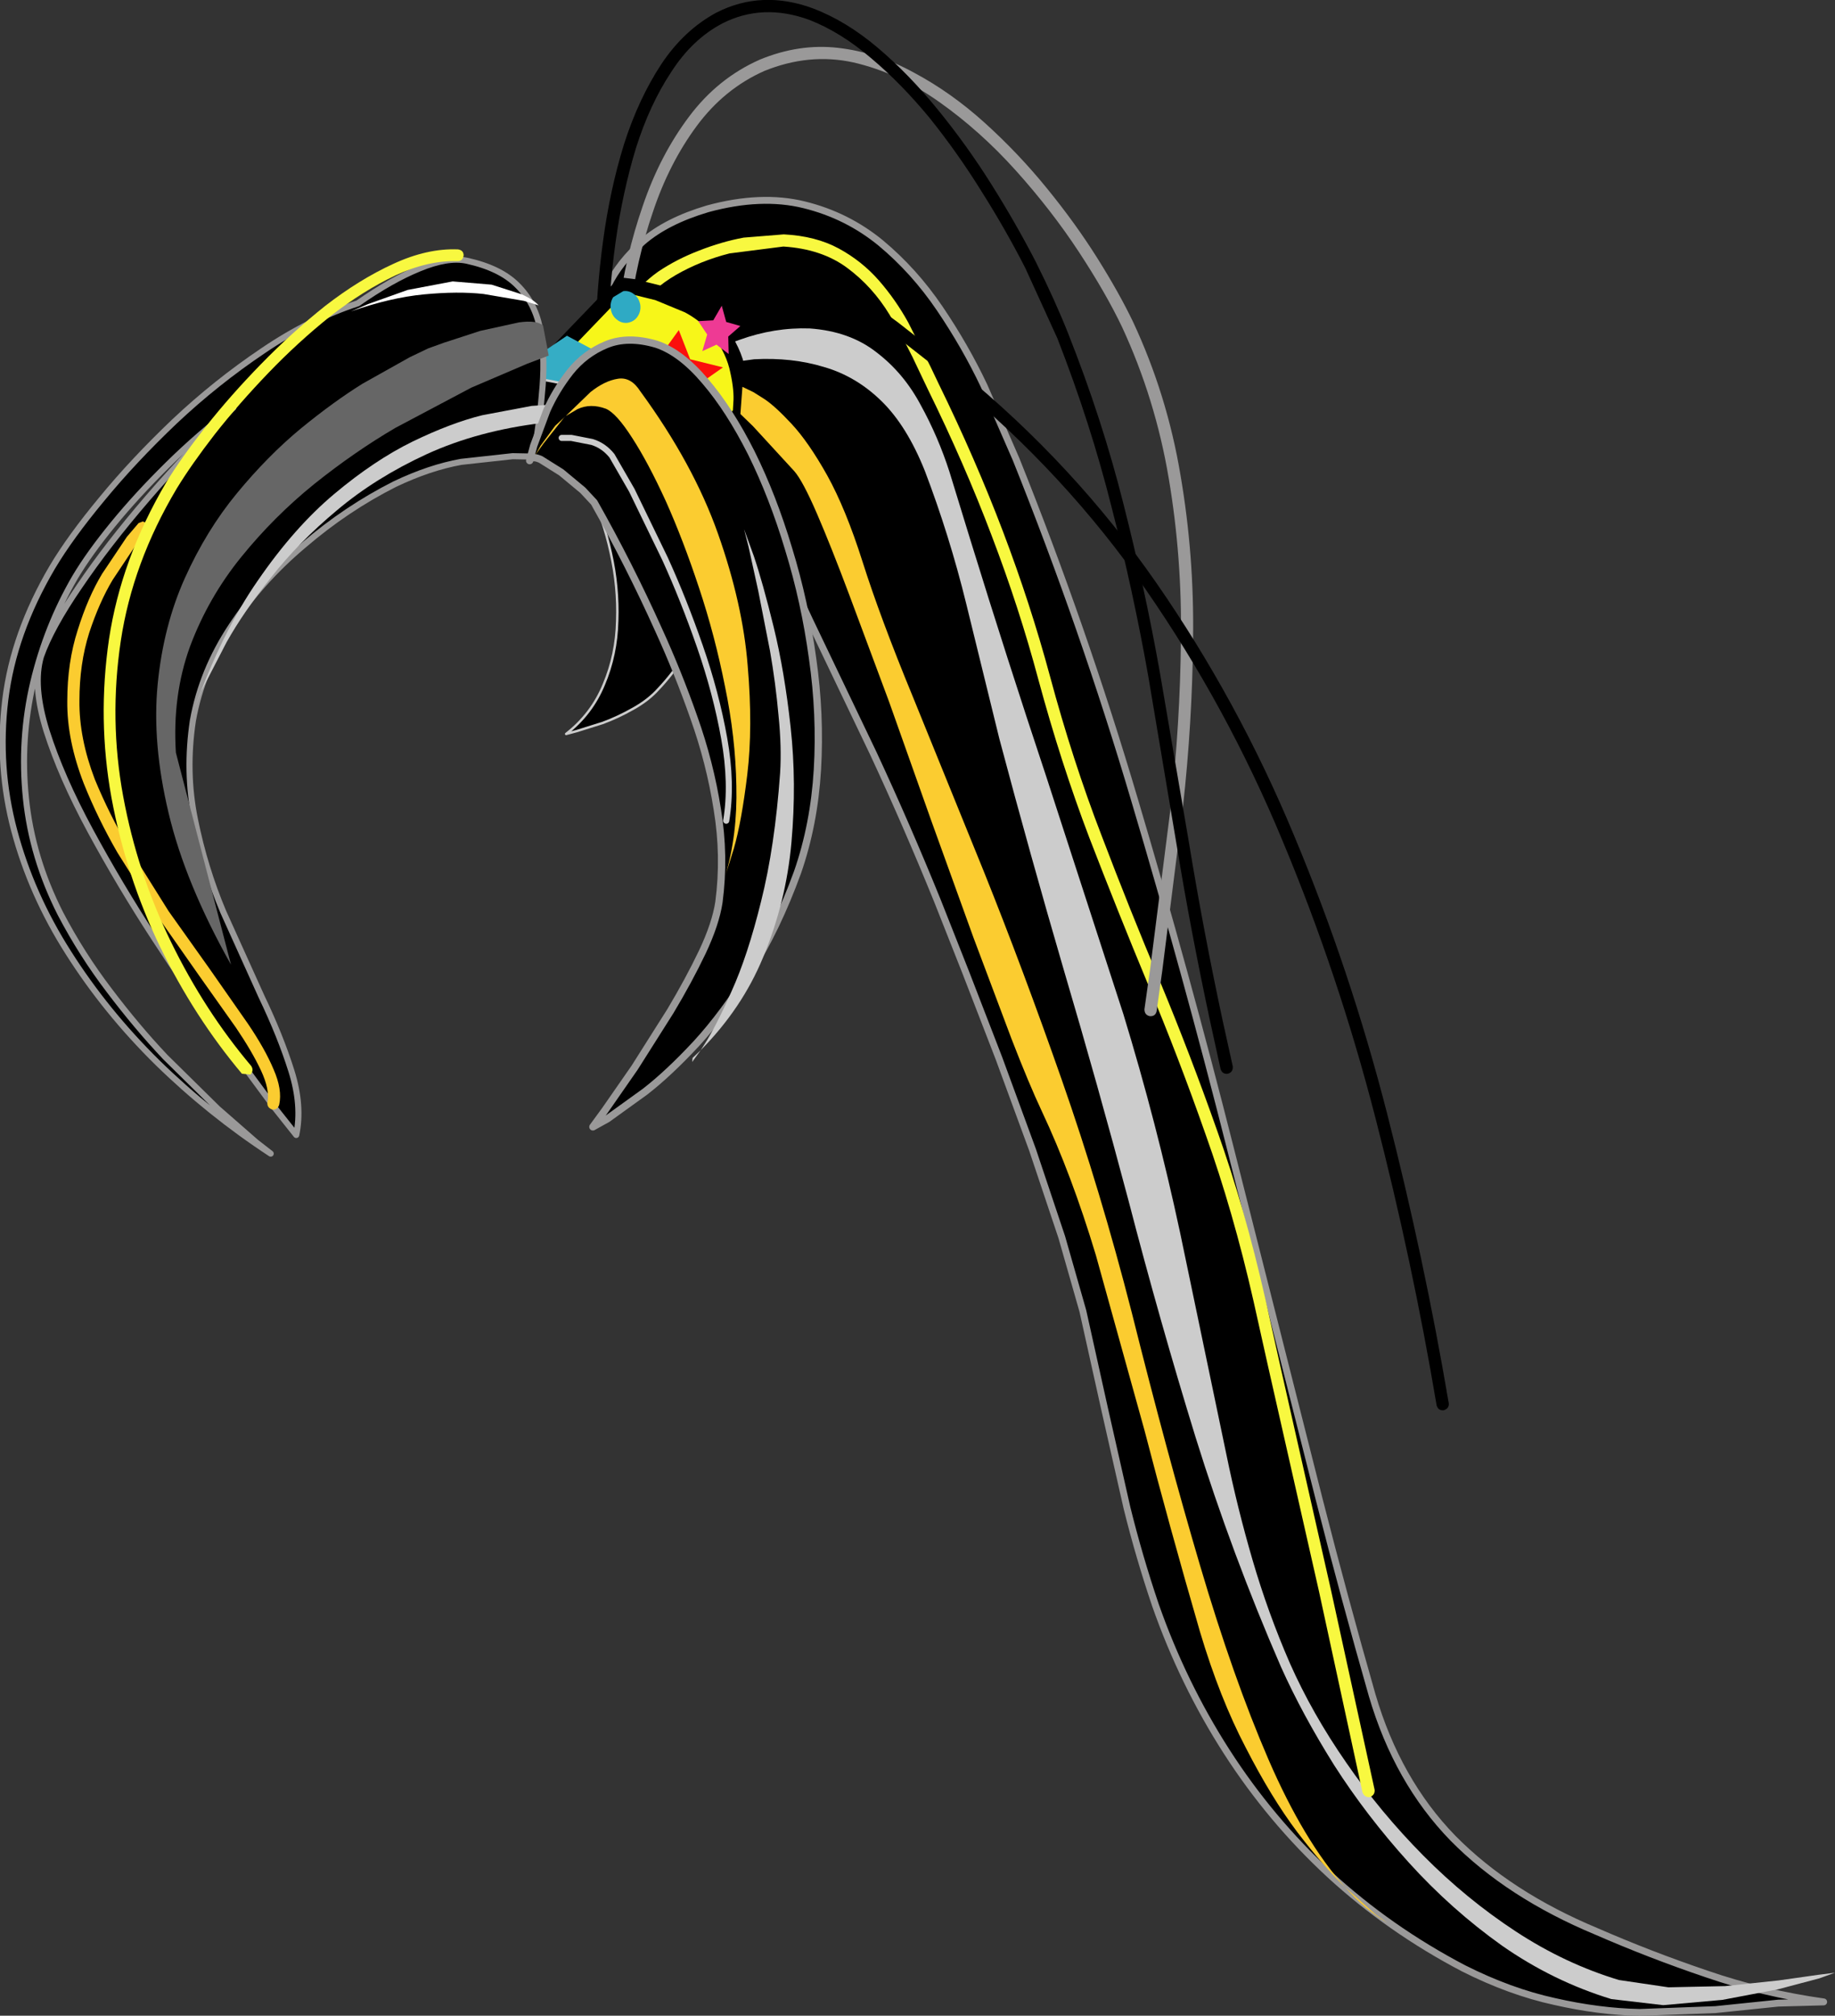 <?xml version="1.0" encoding="UTF-8" standalone="no"?>
<svg xmlns:xlink="http://www.w3.org/1999/xlink" height="248.55px" width="226.4px" xmlns="http://www.w3.org/2000/svg">
  <rect width="100%" height="100%" fill="#333333" stroke="none"/>
  <g transform="matrix(1.0, 0.0, 0.0, 1.0, 113.35, 124.05)">
    <path d="M12.0 -67.45 Q20.35 -46.65 26.65 -25.35 33.0 -4.0 38.45 17.55 L49.4 60.8 Q52.5 72.95 55.95 85.0 59.05 95.55 65.9 102.6 72.8 109.6 83.6 114.1 90.25 117.0 97.2 119.35 104.15 121.75 111.65 122.8 L106.05 122.95 98.3 123.75 88.95 124.1 Q83.95 124.0 78.45 122.75 72.95 121.55 67.2 118.65 58.05 113.85 50.7 107.1 43.4 100.35 38.0 91.95 32.6 83.55 29.2 73.85 27.2 67.95 25.7 61.9 L22.95 49.75 20.25 37.6 17.65 28.5 14.05 17.75 9.9 6.45 5.8 -4.15 2.3 -13.0 Q-1.5 -22.35 -5.6 -31.15 L-13.5 -47.65 -20.05 -61.7 Q-21.65 -65.35 -23.35 -67.0 -25.05 -68.6 -26.8 -69.0 L-30.25 -69.4 -33.7 -69.8 Q-35.4 -70.2 -37.05 -71.85 -38.7 -73.5 -40.2 -77.2 L-40.35 -78.95 -40.1 -83.25 Q-39.75 -85.85 -38.35 -88.8 -36.95 -91.7 -34.05 -94.25 -31.1 -96.8 -26.05 -98.3 -19.45 -100.1 -14.15 -98.8 -8.85 -97.5 -4.7 -94.1 -0.55 -90.65 2.6 -86.0 5.75 -81.35 8.05 -76.5 L12.0 -67.45" fill="#000000" fill-rule="evenodd" stroke="none"/>
    <path d="M12.0 -67.45 Q20.35 -46.65 26.65 -25.35 33.0 -4.0 38.45 17.55 L49.4 60.8 Q52.5 72.95 55.95 85.0 59.05 95.55 65.9 102.6 72.8 109.6 83.6 114.1 90.25 117.0 97.2 119.35 104.15 121.75 111.65 122.8 L106.05 122.95 98.3 123.75 88.95 124.1 Q83.95 124.0 78.45 122.75 72.95 121.55 67.2 118.65 58.05 113.85 50.7 107.1 43.4 100.35 38.0 91.95 32.6 83.55 29.2 73.85 27.2 67.95 25.7 61.9 L22.95 49.75 20.25 37.6 17.65 28.5 14.05 17.75 9.9 6.45 5.8 -4.15 2.3 -13.0 Q-1.5 -22.35 -5.6 -31.15 L-13.5 -47.65 -20.05 -61.7 Q-21.65 -65.35 -23.35 -67.0 -25.05 -68.6 -26.8 -69.0 L-30.25 -69.4 -33.7 -69.8 Q-35.4 -70.2 -37.05 -71.85 -38.7 -73.5 -40.2 -77.2 L-40.35 -78.95 -40.1 -83.25 Q-39.75 -85.85 -38.35 -88.8 -36.95 -91.7 -34.05 -94.25 -31.1 -96.8 -26.05 -98.3 -19.45 -100.1 -14.15 -98.8 -8.85 -97.5 -4.7 -94.1 -0.55 -90.65 2.6 -86.0 5.75 -81.35 8.05 -76.5 L12.0 -67.45 Z" fill="none" stroke="#9a9999" stroke-linecap="round" stroke-linejoin="round" stroke-width="0.85"/>
    <path d="M0.25 -74.1 Q2.4 -70.2 3.8 -65.85 L6.35 -57.55 Q10.9 -42.8 15.75 -28.25 L25.25 1.0 Q29.35 14.4 32.25 27.95 L37.95 55.25 Q39.3 61.85 41.2 68.35 43.1 74.85 45.8 81.05 48.55 87.25 52.75 93.3 56.95 99.4 62.25 104.75 67.55 110.1 73.65 114.1 79.75 118.1 86.4 120.1 L92.5 121.0 99.5 120.85 106.1 120.15 111.05 119.45 113.05 119.2 111.1 119.9 106.0 121.25 99.15 122.55 91.85 123.2 85.45 122.45 Q78.25 120.25 71.95 115.85 65.7 111.4 60.45 105.6 55.25 99.85 51.25 93.6 47.3 87.3 44.7 81.5 38.65 67.6 34.15 53.15 29.7 38.7 25.9 24.05 22.1 9.75 17.9 -4.45 13.75 -18.65 9.95 -32.95 L5.85 -49.65 Q3.8 -58.0 0.75 -66.0 -1.45 -71.5 -4.55 -74.55 -7.7 -77.65 -11.7 -78.8 -15.65 -80.0 -20.3 -79.75 L-30.25 -78.4 Q-26.4 -80.65 -22.1 -82.15 -17.8 -83.7 -13.45 -83.55 -8.5 -83.2 -5.2 -80.6 -1.85 -78.05 0.25 -74.1" fill="#cccccc" fill-rule="evenodd" stroke="none"/>
    <path d="M-4.9 -89.45 Q-2.85 -87.1 -1.3 -84.3 L1.45 -78.85 2.45 -76.75 Q7.0 -67.45 10.4 -58.5 13.8 -49.55 16.2 -40.65 19.0 -30.25 22.55 -21.05 26.05 -11.85 29.8 -2.95 33.5 5.95 36.85 15.45 40.25 25.0 42.75 36.05 L44.5 43.9 50.85 71.95 56.25 96.65 Q56.3 97.3 55.65 97.55 55.0 97.6 54.75 96.95 L49.4 72.25 43.05 44.2 41.3 36.35 Q38.8 25.35 35.4 15.85 32.05 6.3 28.3 -2.65 24.6 -11.55 21.05 -20.75 17.55 -29.95 14.75 -40.3 12.4 -49.1 9.0 -58.0 5.65 -66.85 1.1 -76.1 L0.1 -78.2 Q-1.55 -81.8 -3.6 -85.25 -5.7 -88.7 -8.8 -91.0 -11.95 -93.35 -16.7 -93.65 L-23.35 -92.8 Q-26.9 -91.9 -29.95 -90.15 -32.95 -88.4 -34.45 -86.1 -36.2 -83.15 -34.35 -79.9 L-34.25 -79.35 Q-34.35 -79.05 -34.6 -78.9 -35.25 -78.6 -35.65 -79.15 -37.9 -83.15 -35.7 -86.9 -34.4 -88.95 -32.15 -90.55 -29.85 -92.1 -27.1 -93.15 -24.3 -94.25 -21.6 -94.75 L-16.65 -95.15 Q-12.7 -94.95 -9.85 -93.4 -7.0 -91.85 -4.9 -89.45" fill="#f8f840" fill-rule="evenodd" stroke="none"/>
    <path d="M26.45 -84.35 Q30.65 -75.35 32.3 -65.45 34.0 -55.55 33.85 -45.25 33.75 -34.9 32.6 -24.55 L30.05 -4.35 29.35 0.65 Q29.2 1.3 28.5 1.25 27.85 1.1 27.85 0.4 L28.55 -4.55 31.1 -24.6 Q32.25 -34.85 32.35 -45.1 32.5 -55.3 30.85 -65.05 29.2 -74.85 25.1 -83.7 23.1 -87.9 19.75 -93.0 16.4 -98.1 12.0 -103.0 7.6 -107.9 2.5 -111.5 -2.6 -115.1 -8.05 -116.35 -13.5 -117.55 -19.05 -115.3 -24.0 -113.1 -27.4 -108.5 -30.8 -103.9 -32.8 -97.9 -34.85 -91.9 -35.65 -85.45 -36.45 -78.95 -36.15 -73.05 -35.9 -67.1 -34.7 -62.65 -34.6 -62.0 -35.25 -61.75 -35.95 -61.6 -36.15 -62.25 -37.35 -66.85 -37.65 -72.95 -37.9 -79.1 -37.05 -85.75 -36.2 -92.45 -34.05 -98.65 -31.95 -104.85 -28.35 -109.65 -24.8 -114.4 -19.6 -116.7 -14.75 -118.7 -9.95 -118.15 -5.15 -117.6 -0.6 -115.1 4.0 -112.65 8.15 -108.9 12.3 -105.15 15.8 -100.85 19.35 -96.5 22.05 -92.2 24.75 -87.9 26.45 -84.35" fill="#9a9999" fill-rule="evenodd" stroke="none"/>
    <path d="M1.35 -109.5 Q-2.15 -113.75 -5.9 -116.9 -9.65 -120.1 -13.5 -121.6 -19.25 -123.7 -24.25 -121.15 -27.95 -119.2 -30.55 -115.15 -33.2 -111.15 -34.9 -105.75 -36.55 -100.3 -37.4 -94.2 -38.25 -88.05 -38.35 -81.85 -38.45 -75.6 -37.95 -70.0 -37.4 -64.4 -36.4 -60.0 -36.3 -59.35 -36.95 -59.1 -37.6 -59.05 -37.85 -59.65 -38.9 -63.95 -39.4 -69.6 -39.95 -75.3 -39.9 -81.65 -39.8 -88.0 -38.95 -94.3 -38.1 -100.65 -36.35 -106.3 -34.55 -111.9 -31.75 -116.15 -28.95 -120.35 -24.95 -122.5 -19.35 -125.35 -13.0 -123.0 -8.95 -121.45 -5.1 -118.2 -1.25 -114.95 2.3 -110.6 5.9 -106.2 8.95 -101.35 12.0 -96.5 14.45 -91.75 16.85 -86.95 18.45 -82.9 22.65 -72.3 25.25 -61.95 27.9 -51.55 29.75 -41.15 L33.35 -20.1 Q35.1 -9.4 37.5 1.8 L38.75 7.45 Q38.8 8.15 38.15 8.35 37.5 8.45 37.25 7.8 L36.0 2.1 Q33.6 -9.05 31.85 -19.7 L28.3 -40.8 Q26.45 -51.2 23.8 -61.5 21.2 -71.85 17.1 -82.35 L13.15 -91.0 Q10.75 -95.7 7.75 -100.45 4.8 -105.2 1.35 -109.5" fill="#000000" fill-rule="evenodd" stroke="none"/>
    <path d="M3.5 -79.55 L5.15 -78.25 Q19.2 -66.75 29.3 -52.2 39.4 -37.65 46.3 -21.05 53.25 -4.45 57.8 13.3 62.35 31.05 65.4 49.0 65.45 49.65 64.75 49.85 64.1 49.9 63.9 49.25 60.9 31.45 56.35 13.8 51.8 -3.85 44.9 -20.35 38.05 -36.85 28.05 -51.3 18.05 -65.7 4.2 -77.05 L2.55 -78.4 -3.2 -82.9 Q-6.3 -85.25 -9.8 -87.0 -13.3 -88.8 -16.95 -89.2 -20.6 -89.65 -24.25 -88.0 -27.1 -86.55 -28.6 -84.0 -30.1 -81.45 -31.15 -78.55 -32.2 -75.55 -33.7 -73.15 -34.15 -72.65 -34.75 -72.95 -35.3 -73.4 -34.95 -74.0 -33.6 -76.2 -32.55 -79.1 -31.5 -82.05 -29.8 -84.9 -28.15 -87.7 -24.85 -89.4 -20.95 -91.2 -17.05 -90.75 -13.15 -90.35 -9.45 -88.55 -5.75 -86.7 -2.5 -84.25 L3.5 -79.55" fill="#000000" fill-rule="evenodd" stroke="none"/>
    <path d="M-22.0 -73.0 L-35.2 -60.7 -36.0 -62.35 Q-36.8 -63.9 -38.7 -66.15 -40.55 -68.35 -43.75 -70.35 -46.9 -72.3 -51.6 -73.2 L-50.2 -74.7 -46.8 -78.3 -42.55 -82.75 -38.75 -86.7 -36.5 -88.85 -35.25 -88.7 -32.2 -87.95 -28.45 -86.4 Q-26.55 -85.4 -25.05 -83.8 -23.1 -81.4 -22.45 -78.9 -21.85 -76.45 -21.9 -74.75 L-22.0 -73.0" fill="#f7f619" fill-rule="evenodd" stroke="none"/>
    <path d="M-22.0 -73.0 L-35.2 -60.7 -36.0 -62.35 Q-36.8 -63.9 -38.7 -66.15 -40.55 -68.35 -43.75 -70.35 -46.9 -72.3 -51.6 -73.2 L-50.2 -74.7 -46.8 -78.3 -42.55 -82.75 -38.75 -86.7 -36.5 -88.85 -35.25 -88.7 -32.2 -87.95 -28.45 -86.4 Q-26.55 -85.4 -25.05 -83.8 -23.1 -81.4 -22.45 -78.9 -21.85 -76.45 -21.9 -74.75 L-22.0 -73.0 Z" fill="none" stroke="#000000" stroke-linecap="round" stroke-linejoin="round" stroke-width="1.9"/>
    <path d="M-27.25 -72.6 L-30.7 -74.75 -34.6 -73.4 -33.45 -77.1 -36.05 -80.05 -31.9 -80.15 -29.6 -83.35 -28.2 -79.75 -24.15 -78.75 -27.5 -76.4 -27.25 -72.6" fill="#fb0f0c" fill-rule="evenodd" stroke="none"/>
    <path d="M-23.45 -80.4 L-24.95 -81.55 -26.7 -80.75 -26.1 -82.8 -27.2 -84.45 -25.35 -84.55 -24.3 -86.35 -23.75 -84.35 -22.0 -83.85 -23.5 -82.55 -23.45 -80.4" fill="#ee3a94" fill-rule="evenodd" stroke="none"/>
    <path d="M-34.35 -86.45 Q-34.25 -85.65 -34.7 -85.0 -35.1 -84.4 -35.9 -84.25 -36.65 -84.15 -37.25 -84.65 -37.85 -85.1 -38.0 -85.95 -38.1 -86.75 -37.7 -87.4 L-36.45 -88.15 Q-35.7 -88.25 -35.1 -87.75 -34.5 -87.3 -34.35 -86.45" fill="#2faac4" fill-rule="evenodd" stroke="none"/>
    <path d="M-35.05 -68.45 Q-34.95 -67.7 -35.4 -67.1 -35.9 -66.5 -36.7 -66.4 -37.55 -66.3 -38.2 -66.7 -38.8 -67.1 -38.95 -67.9 -39.05 -68.65 -38.55 -69.25 L-37.25 -70.0 Q-36.45 -70.1 -35.8 -69.65 -35.2 -69.25 -35.05 -68.45" fill="#2f982f" fill-rule="evenodd" stroke="none"/>
    <path d="M-35.05 -68.45 Q-34.95 -67.7 -35.4 -67.1 -35.9 -66.5 -36.7 -66.4 -37.55 -66.3 -38.2 -66.7 -38.8 -67.1 -38.95 -67.9 -39.05 -68.65 -38.55 -69.25 L-37.25 -70.0 Q-36.45 -70.1 -35.8 -69.65 -35.2 -69.25 -35.05 -68.45 Z" fill="none" stroke="#000000" stroke-linecap="round" stroke-linejoin="round" stroke-width="1.9"/>
    <path d="M-28.15 -67.7 Q-28.0 -66.7 -28.6 -65.95 -29.2 -65.15 -30.2 -65.0 -31.25 -64.85 -32.05 -65.4 -32.8 -65.95 -33.0 -66.95 -33.1 -67.95 -32.55 -68.7 -31.95 -69.45 -30.9 -69.65 -29.9 -69.8 -29.1 -69.2 -28.3 -68.65 -28.15 -67.7" fill="#f29e55" fill-rule="evenodd" stroke="none"/>
    <path d="M-47.3 -74.7 L-47.55 -79.85 -43.4 -82.65 -39.0 -80.3 -38.75 -75.15 -42.85 -72.35 -47.3 -74.7" fill="#35adc5" fill-rule="evenodd" stroke="none"/>
    <path d="M-38.0 -55.9 Q-38.9 -60.05 -40.6 -63.55 -42.25 -67.0 -44.4 -69.2 -47.1 -71.85 -50.3 -72.85 -53.55 -73.85 -56.5 -73.9 L-61.4 -73.6 -63.35 -73.2 Q-60.0 -76.4 -55.8 -77.2 L-47.8 -77.45 Q-43.9 -76.9 -41.4 -76.05 L-38.8 -75.15 Q-32.0 -71.75 -28.8 -67.1 -25.55 -62.45 -25.25 -57.3 -24.9 -52.2 -26.8 -47.45 -28.7 -42.7 -32.1 -39.1 -33.35 -37.7 -35.25 -36.65 -37.1 -35.6 -39.0 -34.9 L-42.2 -33.9 -43.5 -33.55 Q-40.35 -36.0 -38.85 -39.65 -37.3 -43.3 -37.2 -47.5 -37.05 -51.7 -38.0 -55.9" fill="#000000" fill-rule="evenodd" stroke="none"/>
    <path d="M-38.0 -55.9 Q-37.05 -51.7 -37.2 -47.5 -37.3 -43.3 -38.85 -39.65 -40.35 -36.0 -43.5 -33.55 L-42.2 -33.9 -39.0 -34.9 Q-37.1 -35.6 -35.25 -36.65 -33.35 -37.7 -32.1 -39.1 -28.7 -42.7 -26.8 -47.45 -24.9 -52.2 -25.25 -57.3 -25.55 -62.45 -28.8 -67.1 -32.0 -71.75 -38.8 -75.15 L-41.4 -76.05 Q-43.9 -76.9 -47.8 -77.45 L-55.8 -77.2 Q-60.0 -76.4 -63.35 -73.2 L-61.4 -73.6 -56.5 -73.9 Q-53.55 -73.85 -50.3 -72.85 -47.1 -71.85 -44.4 -69.2 -42.25 -67.0 -40.6 -63.55 -38.9 -60.05 -38.0 -55.9 Z" fill="none" stroke="#cccccc" stroke-linecap="round" stroke-linejoin="round" stroke-width="0.3"/>
    <path d="M-46.75 -83.65 Q-46.1 -80.5 -46.4 -76.5 -46.7 -72.5 -47.5 -67.75 L-50.1 -67.8 -56.45 -67.1 Q-60.35 -66.4 -64.65 -64.35 -70.6 -61.35 -75.85 -56.85 -81.15 -52.4 -84.8 -46.85 -88.45 -41.35 -89.55 -35.2 -90.5 -28.9 -89.3 -23.0 -88.1 -17.05 -85.8 -11.6 L-81.1 -1.2 Q-78.75 3.7 -77.4 8.0 -76.05 12.3 -76.8 15.9 L-79.5 12.5 -86.0 3.7 Q-90.0 -1.75 -94.3 -8.35 -98.6 -14.95 -102.2 -21.6 -105.8 -28.25 -107.6 -33.9 -109.35 -39.5 -108.3 -43.1 -107.05 -46.65 -103.55 -51.75 -100.1 -56.85 -95.15 -62.6 -90.2 -68.35 -84.55 -73.8 -88.9 -70.45 -92.7 -66.7 -96.5 -62.95 -99.4 -59.4 -102.35 -55.8 -104.1 -52.85 -107.6 -46.85 -109.25 -39.9 -110.9 -32.9 -110.15 -25.6 -109.4 -18.3 -105.9 -11.4 -103.25 -6.35 -99.85 -1.9 -96.45 2.6 -92.95 6.3 L-86.5 12.65 -81.75 16.8 -79.95 18.2 Q-87.5 13.25 -93.9 7.0 -100.3 0.7 -104.9 -6.55 -109.5 -13.75 -111.6 -21.65 -113.7 -29.55 -112.7 -37.75 -111.7 -45.95 -106.9 -54.1 -104.7 -57.8 -100.8 -62.5 -96.9 -67.25 -91.8 -72.1 -86.7 -76.9 -80.9 -80.8 -75.15 -84.7 -69.2 -86.65 -65.05 -89.55 -61.6 -90.95 -58.1 -92.4 -55.75 -91.9 -51.65 -91.0 -49.55 -88.9 -47.4 -86.8 -46.75 -83.65" fill="#000000" fill-rule="evenodd" stroke="none"/>
    <path d="M-46.75 -83.65 Q-47.4 -86.8 -49.55 -88.9 -51.65 -91.0 -55.75 -91.9 -58.1 -92.4 -61.6 -90.95 -65.05 -89.55 -69.2 -86.65 -75.15 -84.7 -80.9 -80.8 -86.7 -76.9 -91.8 -72.1 -96.9 -67.25 -100.8 -62.5 -104.7 -57.8 -106.9 -54.1 -111.7 -45.95 -112.7 -37.75 -113.7 -29.55 -111.6 -21.65 -109.5 -13.75 -104.9 -6.55 -100.3 0.7 -93.9 7.0 -87.5 13.25 -79.95 18.2 L-81.75 16.8 -86.5 12.65 -92.95 6.3 Q-96.45 2.6 -99.85 -1.9 -103.25 -6.35 -105.9 -11.4 -109.4 -18.3 -110.15 -25.6 -110.9 -32.9 -109.25 -39.9 -107.6 -46.85 -104.1 -52.85 -102.35 -55.8 -99.4 -59.4 -96.5 -62.95 -92.7 -66.7 -88.9 -70.45 -84.55 -73.8 -90.2 -68.35 -95.15 -62.6 -100.1 -56.85 -103.55 -51.75 -107.05 -46.65 -108.3 -43.1 -109.35 -39.5 -107.6 -33.9 -105.8 -28.25 -102.2 -21.6 -98.6 -14.95 -94.3 -8.35 -90.0 -1.75 -86.0 3.7 L-79.5 12.5 -76.8 15.9 Q-76.05 12.3 -77.4 8.0 -78.75 3.7 -81.1 -1.2 L-85.8 -11.6 Q-88.1 -17.05 -89.3 -23.0 -90.5 -28.9 -89.55 -35.2 -88.45 -41.35 -84.8 -46.85 -81.15 -52.4 -75.85 -56.85 -70.6 -61.35 -64.65 -64.35 -60.35 -66.4 -56.45 -67.1 L-50.1 -67.8 -47.5 -67.75 Q-46.7 -72.5 -46.4 -76.5 -46.1 -80.5 -46.75 -83.65 Z" fill="none" stroke="#9a9999" stroke-linecap="round" stroke-linejoin="round" stroke-width="0.75"/>
    <path d="M-36.35 -73.0 L-33.05 -73.35 -36.45 -72.95 -38.7 -72.75 -36.35 -73.0 M-45.6 -72.0 L-46.4 -71.9 Q-54.35 -70.95 -60.7 -68.05 -67.0 -65.15 -71.75 -61.15 -76.55 -57.15 -79.9 -52.85 -83.3 -48.6 -85.4 -44.85 L-88.5 -38.85 -89.35 -36.65 Q-86.0 -46.05 -81.55 -52.45 -77.05 -59.0 -72.1 -63.15 -67.15 -67.3 -62.45 -69.6 -57.7 -71.9 -53.85 -72.85 L-47.75 -74.0 -45.4 -74.15 -45.4 -74.1 -46.6 -71.9 -45.6 -72.0 -44.35 -72.1 -44.95 -72.05 -45.6 -72.0" fill="#cccccc" fill-rule="evenodd" stroke="none"/>
    <path d="M-48.3 -79.2 L-55.2 -76.25 -64.55 -71.3 Q-69.6 -68.35 -74.6 -64.35 -79.55 -60.35 -83.6 -55.35 -87.65 -50.35 -89.9 -44.35 -92.1 -38.3 -91.65 -31.25 L-84.85 -5.1 Q-90.5 -15.15 -92.55 -23.8 -94.6 -32.4 -93.9 -39.65 -93.2 -46.85 -90.55 -52.75 -87.9 -58.65 -84.1 -63.25 -80.3 -67.85 -76.25 -71.2 -72.15 -74.55 -68.6 -76.75 L-62.8 -80.0 -60.5 -81.1 -58.55 -81.8 -54.1 -83.25 -49.3 -84.3 Q-47.1 -84.6 -46.35 -83.9 L-45.65 -80.2 -48.3 -79.2" fill="#666666" fill-rule="evenodd" stroke="none"/>
    <path d="M-96.25 -59.55 L-95.75 -59.75 -95.2 -59.55 Q-94.75 -59.0 -95.2 -58.5 L-96.55 -56.9 -99.45 -52.55 Q-101.1 -49.8 -102.35 -46.0 -103.55 -42.2 -103.55 -37.65 -103.6 -33.05 -101.65 -27.95 -99.9 -23.7 -97.5 -19.6 L-92.55 -11.7 -87.5 -4.6 -82.75 2.2 Q-80.65 5.3 -79.6 7.8 -78.5 10.3 -78.9 12.15 -79.1 12.85 -79.8 12.75 -80.45 12.5 -80.35 11.85 -80.05 10.3 -81.15 7.95 -82.25 5.6 -84.25 2.65 L-88.75 -3.7 -93.8 -10.9 -98.85 -18.9 Q-101.25 -23.05 -103.0 -27.4 -105.1 -32.8 -105.05 -37.6 -105.05 -42.4 -103.75 -46.4 -102.5 -50.4 -100.75 -53.3 L-97.7 -57.85 -96.25 -59.55" fill="#fbcc30" fill-rule="evenodd" stroke="none"/>
    <path d="M-20.65 -68.2 Q-18.0 -62.85 -16.05 -56.35 -14.05 -49.85 -13.1 -42.9 -12.1 -35.95 -12.5 -29.15 -12.9 -22.4 -14.95 -16.5 -17.5 -9.5 -20.8 -4.3 -24.05 0.95 -27.45 4.65 -30.85 8.3 -33.75 10.55 L-38.4 13.9 -40.2 14.9 -38.7 12.85 -35.05 7.6 -30.65 0.65 Q-28.4 -3.1 -26.7 -6.65 -25.05 -10.15 -24.65 -12.8 -23.9 -18.5 -24.85 -24.25 -25.75 -30.0 -27.75 -35.6 -29.7 -41.15 -32.1 -46.4 -35.7 -54.4 -40.05 -62.1 L-41.45 -63.6 -44.1 -65.8 -46.65 -67.4 Q-47.8 -67.9 -48.0 -67.25 L-47.5 -69.1 -45.9 -73.4 Q-44.8 -75.9 -43.0 -78.2 -41.2 -80.45 -38.55 -81.55 -35.9 -82.65 -32.35 -81.6 -29.35 -80.6 -26.35 -77.05 -23.35 -73.55 -20.65 -68.2" fill="#000000" fill-rule="evenodd" stroke="none"/>
    <path d="M-20.65 -68.2 Q-18.0 -62.85 -16.05 -56.35 -14.05 -49.85 -13.1 -42.9 -12.1 -35.95 -12.5 -29.15 -12.9 -22.4 -14.95 -16.5 -17.5 -9.5 -20.8 -4.3 -24.05 0.95 -27.45 4.65 -30.85 8.3 -33.75 10.55 L-38.4 13.9 -40.2 14.9 -38.7 12.85 -35.05 7.6 -30.65 0.65 Q-28.4 -3.1 -26.7 -6.65 -25.05 -10.15 -24.65 -12.8 -23.9 -18.5 -24.85 -24.25 -25.75 -30.0 -27.75 -35.6 -29.7 -41.15 -32.1 -46.4 -35.7 -54.4 -40.05 -62.1 L-41.45 -63.6 -44.1 -65.8 -46.65 -67.4 Q-47.8 -67.9 -48.0 -67.25 L-47.5 -69.1 -45.9 -73.4 Q-44.8 -75.9 -43.0 -78.2 -41.2 -80.45 -38.55 -81.55 -35.9 -82.65 -32.35 -81.6 -29.35 -80.6 -26.35 -77.05 -23.35 -73.55 -20.65 -68.2 Z" fill="none" stroke="#9a9999" stroke-linecap="round" stroke-linejoin="round" stroke-width="0.9"/>
    <path d="M-38.6 -73.65 Q-40.5 -74.35 -42.1 -73.6 L-43.55 -72.75 -40.5 -75.7 Q-38.75 -77.1 -37.1 -77.35 -35.5 -77.6 -34.35 -75.8 -27.8 -66.85 -24.75 -58.2 -21.7 -49.55 -21.1 -41.95 -20.45 -34.35 -21.15 -28.55 -21.85 -22.75 -22.8 -19.45 L-23.85 -16.1 Q-22.35 -21.15 -22.5 -27.15 -22.6 -33.15 -23.9 -39.4 -25.15 -45.7 -27.1 -51.55 -29.05 -57.45 -31.2 -62.25 -33.4 -67.05 -35.35 -70.05 -37.3 -73.1 -38.6 -73.65 M-43.55 -72.75 L-43.8 -72.5 -46.3 -69.35 -47.3 -67.95 -46.65 -69.1 -44.85 -71.55 -43.55 -72.75" fill="#fbcc30" fill-rule="evenodd" stroke="none"/>
    <path d="M-44.05 -70.05 L-42.85 -70.05 -40.3 -69.55 Q-38.85 -69.1 -37.85 -67.85 L-35.4 -63.6 -31.3 -55.15 Q-29.0 -50.1 -27.0 -44.35 -25.0 -38.6 -24.0 -33.0 -23.0 -27.4 -23.75 -22.85" fill="none" stroke="#cccccc" stroke-linecap="round" stroke-linejoin="round" stroke-width="0.75"/>
    <path d="M-17.9 -46.75 Q-16.55 -41.25 -15.8 -34.35 -15.05 -27.5 -15.7 -20.2 -16.35 -12.85 -19.2 -6.0 -21.8 0.3 -26.9 5.45 L-26.45 4.75 Q-25.05 2.6 -23.1 -1.8 -21.1 -6.2 -19.45 -12.9 -17.75 -19.65 -17.1 -28.75 -16.9 -31.95 -17.3 -35.85 -17.65 -39.8 -18.35 -43.8 L-19.8 -51.2 -21.0 -56.65 -21.55 -58.8 -20.35 -55.5 Q-19.25 -52.25 -17.9 -46.75 M-26.9 5.45 L-27.95 6.9 -27.9 6.4 -26.9 5.45" fill="#cccccc" fill-rule="evenodd" stroke="none"/>
    <path d="M-56.9 -91.85 Q-60.55 -91.95 -64.55 -90.1 -68.55 -88.2 -72.6 -85.05 -76.6 -81.85 -80.25 -78.05 -83.9 -74.25 -86.85 -70.5 -89.75 -66.75 -91.55 -63.8 -97.0 -54.65 -98.45 -45.0 -99.9 -35.3 -98.15 -25.85 -96.4 -16.4 -92.25 -7.9 -88.1 0.6 -82.35 7.4 -82.0 7.95 -82.45 8.45 L-83.5 8.35 Q-89.35 1.4 -93.6 -7.3 -97.8 -16.0 -99.6 -25.7 -101.35 -35.35 -99.9 -45.25 -98.4 -55.15 -92.85 -64.55 -91.0 -67.6 -87.95 -71.45 -84.95 -75.25 -81.15 -79.15 -77.35 -83.05 -73.2 -86.35 -69.0 -89.6 -64.85 -91.5 -60.65 -93.45 -56.85 -93.3 -56.15 -93.2 -56.15 -92.55 -56.25 -91.85 -56.9 -91.85" fill="#f8f840" fill-rule="evenodd" stroke="none"/>
    <path d="M-48.7 -86.95 L-53.7 -87.8 Q-56.85 -88.15 -61.05 -87.75 -65.2 -87.35 -70.05 -85.65 L-67.95 -86.55 -63.05 -88.3 -57.5 -89.35 -52.7 -88.95 -48.95 -87.75 Q-47.45 -87.05 -46.9 -86.4 L-48.7 -86.95" fill="#ffffff" fill-rule="evenodd" stroke="none"/>
    <path d="M-15.35 -65.95 L-20.45 -71.5 -22.0 -73.0 -21.75 -76.35 -20.4 -75.7 -19.05 -74.85 Q-17.75 -74.0 -15.7 -71.8 -13.6 -69.55 -11.3 -65.45 -9.0 -61.3 -6.95 -54.85 -4.75 -47.9 -0.75 -38.2 L8.05 -16.55 Q12.85 -4.6 17.65 9.1 22.45 22.8 26.3 37.85 30.6 55.05 34.7 68.95 38.8 82.85 43.15 92.9 47.5 102.95 52.6 108.65 49.95 106.1 46.7 101.85 43.5 97.6 40.35 91.45 37.15 85.35 34.7 77.15 30.9 64.05 27.85 52.3 L21.85 30.7 Q18.85 20.75 15.2 13.0 13.6 9.6 11.45 4.05 L6.75 -8.45 1.55 -22.85 -3.65 -37.5 -8.55 -50.65 Q-10.8 -56.65 -12.55 -60.7 -14.3 -64.75 -15.35 -65.95" fill="#fbcc30" fill-rule="evenodd" stroke="none"/>
    <path d="M57.8 113.05 Q55.05 111.4 52.6 108.65 L56.4 112.05 57.8 113.05" fill="#fbcc30" fill-rule="evenodd" stroke="none"/>
  </g>
</svg>
